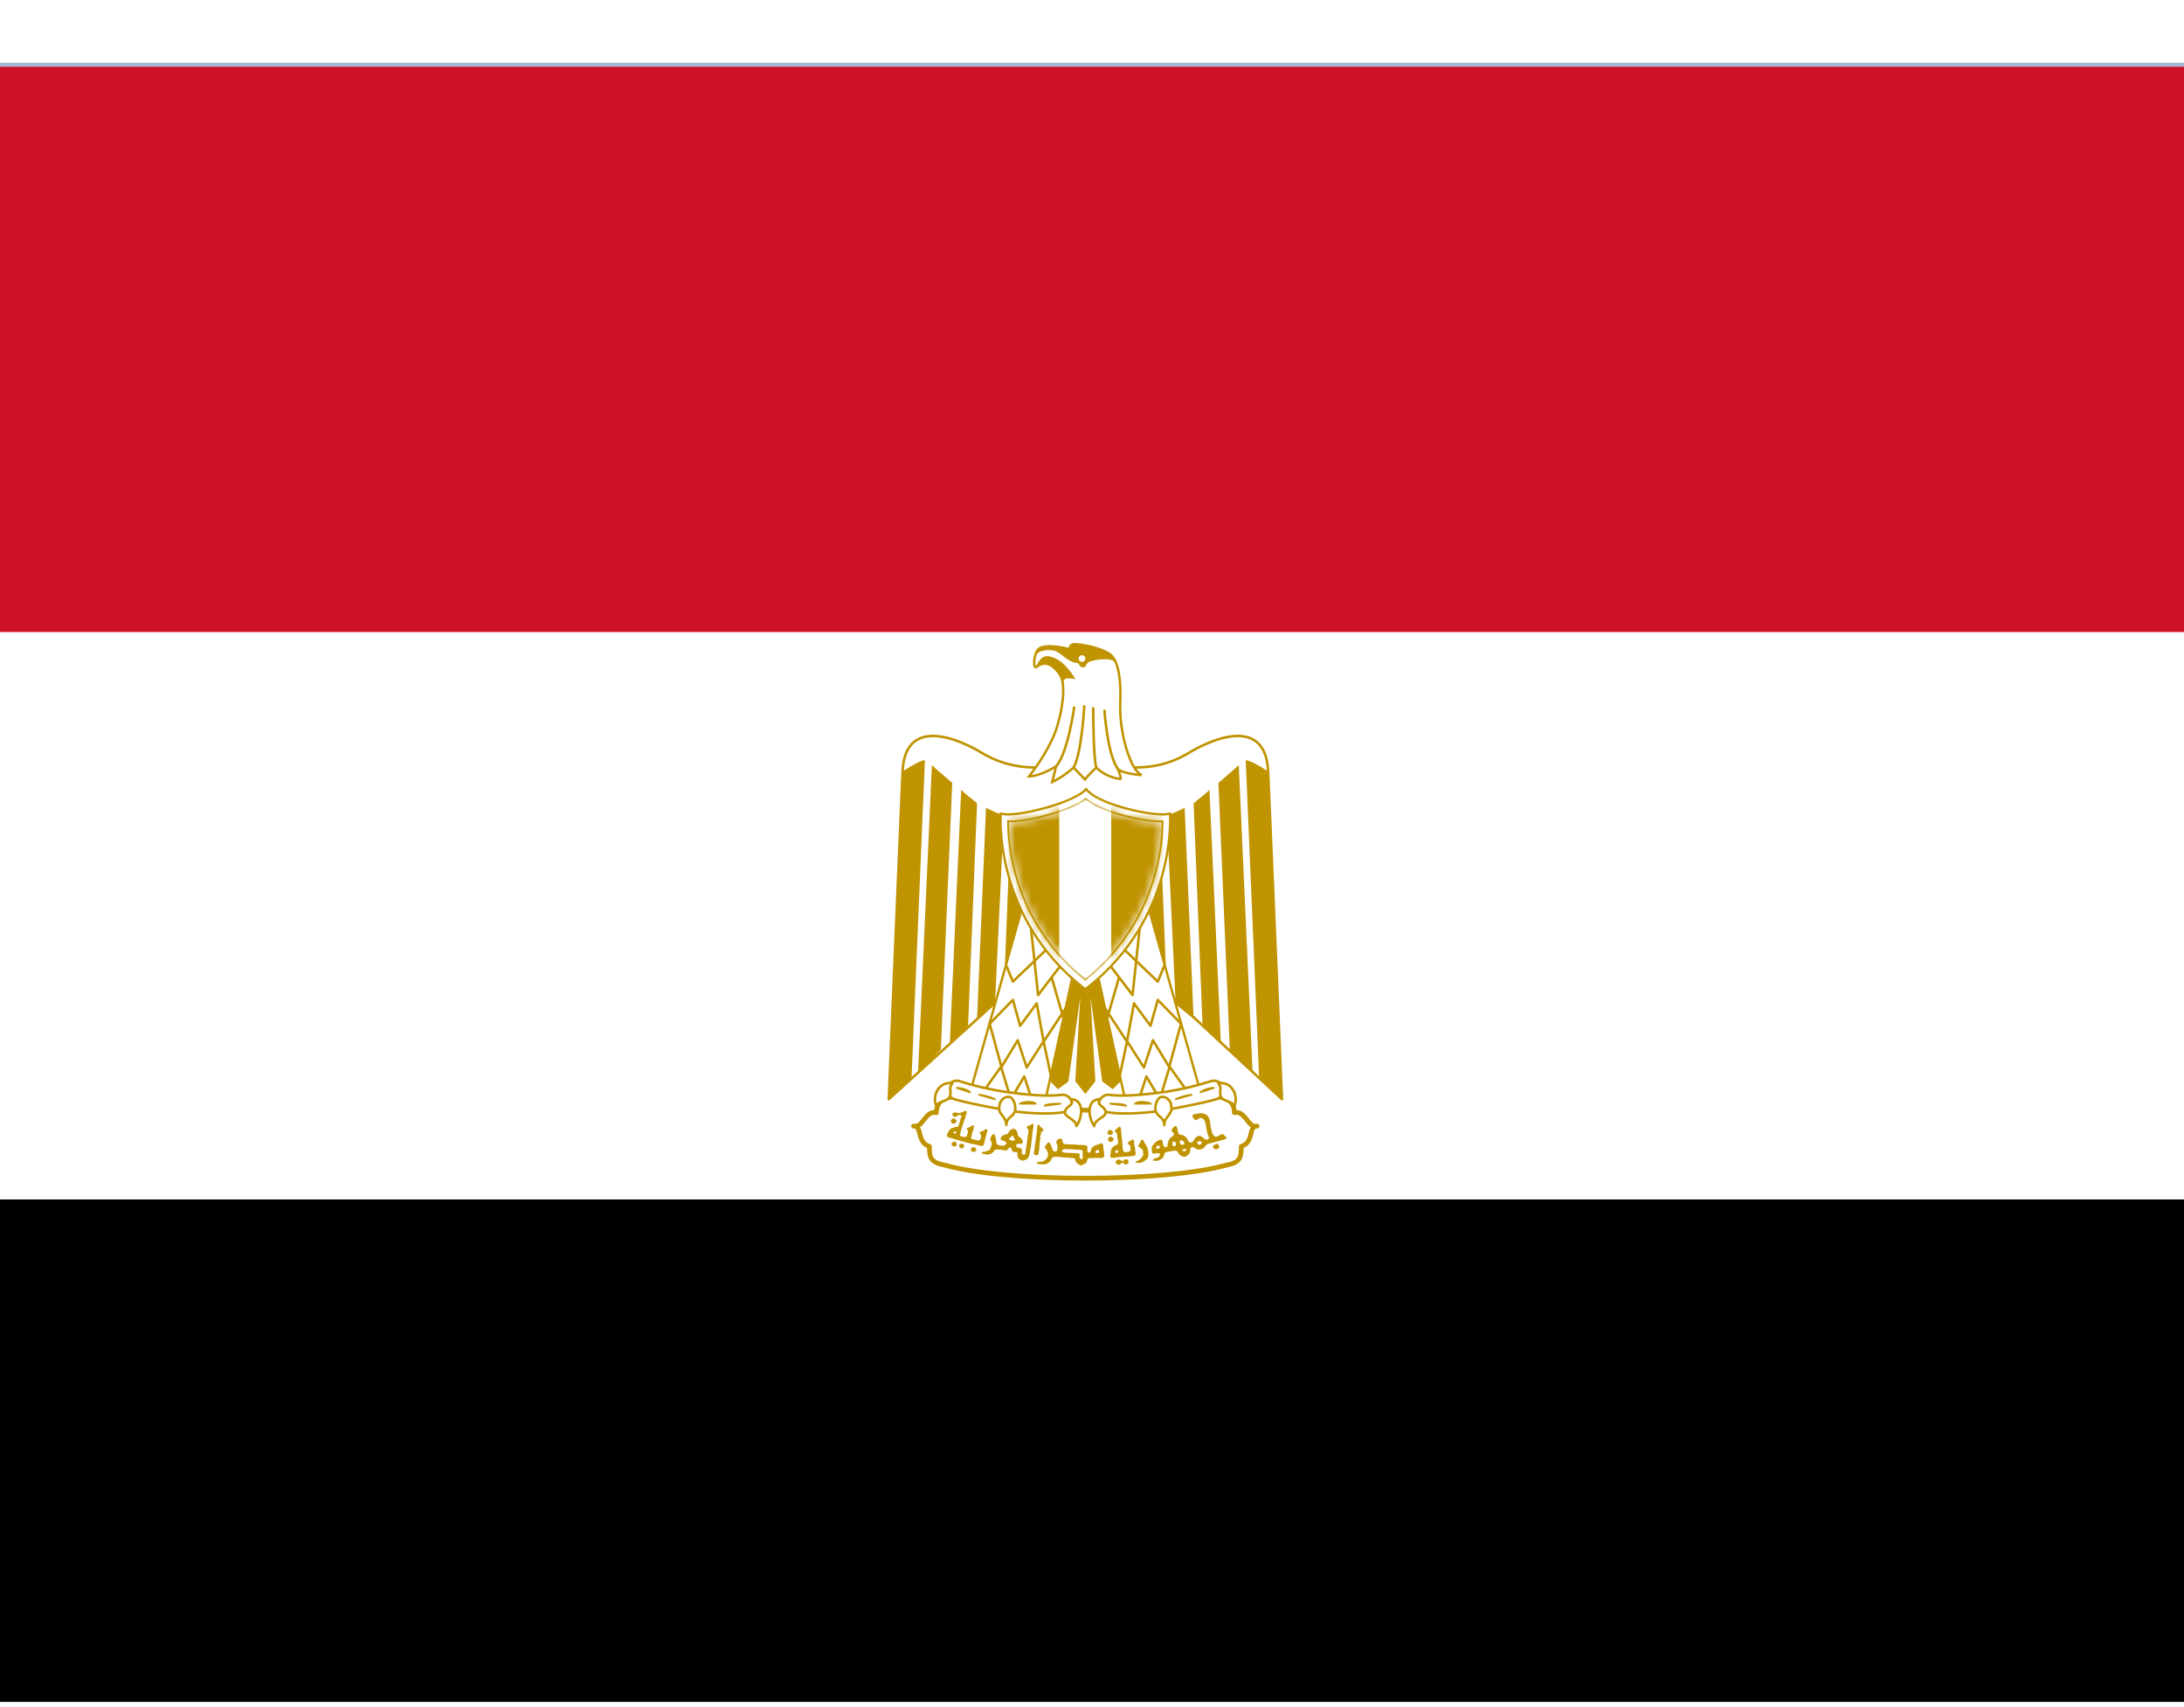 <svg width="270" height="211" viewBox="0 0 270 211" fill="none" xmlns="http://www.w3.org/2000/svg">
<g clip-path="url(#clip0_1602_3227)">
<rect width="270" height="210.43" fill="white"/>
<g filter="url(#filter0_dd_1602_3227)">
<g clip-path="url(#clip1_1602_3227)">
<rect x="-23" width="316.361" height="210.43" fill="white"/>
<path d="M-23 0H293.361V210.43H-23V0Z" fill="black"/>
<path d="M-23 0H293.361V140.287H-23V0Z" fill="white"/>
<path d="M-23 0H293.361V70.143H-23V0Z" fill="#CE1126"/>
<path d="M134.46 105.591L158.485 127.894L156.775 87.389C156.523 81.25 151.189 82.658 147.314 84.873C143.388 87.389 138.91 87.389 134.178 85.728C129.448 87.389 124.969 87.389 121.043 84.873C117.168 82.659 111.834 81.25 111.583 87.389L109.871 127.894L134.46 105.591Z" fill="white" stroke="#C09300" stroke-width="0.311" stroke-linejoin="round"/>
<path d="M114.346 85.978L112.686 125.379L109.867 127.893L111.579 87.388C112.383 86.834 113.793 85.979 114.346 85.979V85.978ZM117.721 88.799L116.312 121.757L113.494 124.64L115.205 86.584C115.759 87.137 117.42 88.495 117.721 88.797L117.721 88.799ZM120.79 91.314L119.684 118.802L117.419 121.016L118.829 89.653C119.381 90.207 120.488 91.012 120.79 91.314ZM124.112 92.724L123.005 116.152L120.791 117.948L121.898 91.869C122.452 92.12 123.559 92.724 124.112 92.724ZM127.182 92.724L126.376 112.248L124.112 114.462L124.968 92.976C125.52 92.976 126.929 92.976 127.182 92.724Z" fill="#C09300"/>
<path d="M154.005 85.978L155.666 125.379L158.484 127.893L156.773 87.388C155.968 86.834 154.558 85.979 154.005 85.979V85.978ZM150.631 88.799L152.04 121.757L154.857 124.64L153.146 86.584C152.593 87.137 150.932 88.495 150.631 88.797L150.631 88.799ZM147.561 91.314L148.668 118.802L150.932 121.016L149.523 89.653C148.971 90.207 147.864 91.012 147.561 91.314ZM144.239 92.724L145.346 116.152L147.561 117.948L146.454 91.869C145.9 92.12 144.793 92.724 144.239 92.724ZM141.17 92.724L141.976 112.248L144.24 114.462L143.384 92.976C142.832 92.976 141.422 92.976 141.17 92.724Z" fill="#C09300"/>
<path d="M135.285 110.031L138.658 125.38L137.55 126.487L136.393 125.631L134.48 111.944L135.285 125.631L134.178 127.04L133.071 125.631L133.876 111.944L131.964 125.631L130.806 126.487L129.699 125.38L133.071 110.031L135.285 110.031Z" fill="#C09300" stroke="#C09300" stroke-width="0.263"/>
<path d="M126.627 103.289L119.934 127.039L129.143 128.448L133.068 110.585L126.627 103.289L126.627 103.289Z" fill="white" stroke="#C09300" stroke-width="0.291" stroke-linejoin="round"/>
<path d="M124.414 111.392L125.219 113.353L129.571 109.197" stroke="#C09300" stroke-width="0.311" stroke-linejoin="round"/>
<path d="M127.426 106.475L128.337 115.015L131.105 111.392M129.998 112.799L131.51 118.017M132.102 116.1L129.044 120.745M129.998 125.381L129.019 120.751L128.165 116.043L126.116 118.817L125.218 115.618L122.35 118.559L123.809 123.909L125.821 120.6L126.928 123.971L128.994 120.758M121.895 126.487L123.754 123.876L124.965 127.895L126.625 125.077L127.733 128.449" stroke="#C09300" stroke-width="0.311" stroke-linejoin="round"/>
<path d="M141.725 103.289L148.418 127.039L139.208 128.448L135.283 110.585L141.725 103.289L141.725 103.289Z" fill="white" stroke="#C09300" stroke-width="0.291" stroke-linejoin="round"/>
<path d="M143.938 111.392L143.132 113.353L138.781 109.197" stroke="#C09300" stroke-width="0.311" stroke-linejoin="round"/>
<path d="M140.925 106.475L140.015 115.015L137.247 111.392M138.354 112.799L136.842 118.017M136.249 116.1L139.307 120.745M138.353 125.381L139.332 120.751L140.187 116.043L142.235 118.817L143.134 115.618L146.001 118.559L144.543 123.909L142.53 120.6L141.423 123.971L139.357 120.758M146.457 126.487L144.598 123.876L143.387 127.895L141.726 125.077L140.618 128.449" stroke="#C09300" stroke-width="0.311" stroke-linejoin="round"/>
<path d="M134.178 137.657C141.174 137.657 147.867 137.103 151.792 135.996C153.453 135.695 153.453 134.839 153.453 133.731C155.114 133.178 154.258 131.216 155.416 131.216C154.258 131.519 154.007 129.254 152.598 129.556C152.598 127.593 150.635 127.342 148.974 127.895C145.652 129.002 139.764 129.254 134.178 129.254C128.592 129.002 122.754 129.002 119.382 127.895C117.722 127.342 115.76 127.593 115.76 129.556C114.35 129.254 114.099 131.519 112.941 131.216C114.099 131.216 113.243 133.178 114.904 133.731C114.904 134.839 114.904 135.695 116.615 135.996C120.489 137.103 127.183 137.657 134.178 137.657H134.178Z" fill="white" stroke="#C09300" stroke-width="0.583" stroke-linejoin="round"/>
<path d="M124.666 127.038C126.93 127.34 129.446 127.591 131.41 127.34C132.516 127.34 133.321 129.252 131.107 129.554C129.145 129.805 126.075 129.554 124.414 129.252C123.005 129 119.935 128.447 117.972 127.892C116.01 127.038 117.419 125.378 118.525 125.629C120.237 126.182 122.451 126.736 124.666 127.038L124.666 127.038ZM143.689 127.038C141.424 127.34 138.908 127.591 136.995 127.34C135.838 127.34 135.032 129.252 137.247 129.554C139.21 129.805 142.28 129.554 143.939 129.252C145.349 129 148.419 128.447 150.381 127.892C152.344 127.038 150.936 125.378 149.828 125.629C148.117 126.182 145.903 126.736 143.689 127.038Z" fill="white" stroke="#C09300" stroke-width="0.311" stroke-linejoin="round"/>
<path d="M117.721 125.934C116.01 125.631 115.205 127.593 115.759 128.7C116.011 128.147 117.168 128.147 117.42 127.593C117.721 126.738 117.168 126.739 117.721 125.934ZM124.414 131.08C124.414 129.974 125.521 130.11 125.521 129.002C125.521 128.449 125.22 127.593 124.666 127.593C124.113 127.593 123.558 128.147 123.558 128.7C123.307 129.807 124.414 129.974 124.414 131.08ZM132.381 127.894C134.04 127.894 133.876 130.109 133.07 131.216C133.07 130.411 131.661 130.109 131.661 129.557C131.661 128.7 132.933 128.7 132.381 127.894ZM150.632 125.934C152.343 125.631 153.149 127.593 152.595 128.7C152.343 128.147 151.186 128.147 150.934 127.593C150.632 126.738 151.186 126.739 150.632 125.934ZM143.939 131.08C143.939 129.974 142.833 130.11 142.833 129.002C142.833 128.449 143.134 127.593 143.688 127.593C144.241 127.593 144.795 128.147 144.795 128.7C145.047 129.807 143.939 129.974 143.939 131.08ZM135.973 127.894C134.313 127.894 134.477 130.109 135.283 131.216C135.283 130.411 136.691 130.109 136.691 129.557C136.691 128.7 135.419 128.7 135.973 127.894Z" fill="white" stroke="#C09300" stroke-width="0.311" stroke-linejoin="round"/>
<path d="M118.275 126.487C118.829 126.487 119.684 126.739 119.936 127.041L118.273 126.486L118.275 126.487ZM121.039 127.343C121.342 127.343 122.449 127.595 123.002 127.896L121.038 127.342L121.039 127.343ZM131.107 128.448C130.553 128.448 129.446 128.448 129.145 128.699L131.106 128.447L131.107 128.448ZM128.037 128.448C127.736 128.146 126.629 128.146 126.075 128.448H128.036H128.037ZM150.081 126.487C149.527 126.487 148.722 126.739 148.42 127.041L150.081 126.487ZM147.313 127.343C147.011 127.343 145.904 127.595 145.35 127.896L147.315 127.342L147.313 127.343ZM137.246 128.448C137.8 128.448 138.907 128.448 139.208 128.699L137.244 128.447L137.246 128.448ZM140.315 128.448C140.617 128.146 141.725 128.146 142.278 128.448H140.313H140.315Z" fill="white" stroke="#C09300" stroke-width="0.218" stroke-linejoin="round"/>
<path d="M117.811 130.911C117.623 130.875 117.525 130.727 117.572 130.552C117.629 130.338 117.801 130.216 117.962 130.273C118.065 130.309 118.253 130.499 118.254 130.567C118.255 130.645 118.156 130.831 118.113 130.832C118.094 130.832 118.066 130.848 118.049 130.867C118.014 130.909 117.904 130.929 117.811 130.911ZM137.079 132.286C137.01 132.26 136.899 132.104 136.899 132.032C136.899 131.896 137.1 131.675 137.224 131.674C137.286 131.674 137.454 131.761 137.517 131.826C137.631 131.945 137.606 132.14 137.463 132.25C137.392 132.305 137.182 132.324 137.079 132.286L137.079 132.286ZM137.206 133.156C137.058 133.106 137.004 133.034 136.992 132.871C136.98 132.7 136.996 132.674 137.176 132.576L137.304 132.506L137.426 132.56C137.594 132.635 137.669 132.716 137.675 132.829C137.682 132.951 137.591 133.076 137.451 133.139C137.327 133.194 137.32 133.195 137.206 133.156ZM119.357 129.336C119.236 129.332 119.069 129.444 118.974 129.5C118.746 129.554 118.481 129.694 118.261 129.544C118.045 129.477 117.757 129.53 117.724 129.796C117.78 130.025 118.1 130.156 118.294 130.005C118.438 129.816 118.831 129.706 118.875 130.027C118.715 130.269 118.733 130.591 118.601 130.849C118.58 131.009 118.513 131.162 118.426 131.298C118.264 131.315 118.091 131.295 117.954 131.397C117.735 131.409 117.511 131.518 117.384 131.704C117.243 131.907 117.108 132.113 117.066 132.362C117.104 132.616 117.395 132.689 117.615 132.701C117.848 132.766 118.083 132.85 118.316 132.921C118.697 133.006 119.053 133.143 119.434 133.228C119.99 133.395 120.574 133.472 121.133 133.622C121.192 133.642 121.247 133.659 121.309 133.666C121.541 133.714 121.662 133.462 121.681 133.271C121.797 132.865 121.885 132.451 121.999 132.044C122.078 131.88 122.174 131.511 121.857 131.594C121.676 131.703 121.523 131.866 121.298 131.879C120.991 131.897 121.166 132.211 121.287 132.34C121.314 132.546 121.248 132.792 121.111 132.954C120.929 133.069 120.701 132.934 120.509 132.888C120.307 132.891 119.904 132.788 120.092 132.515C120.159 132.313 120.165 132.091 120.245 131.89C120.348 131.675 120.363 131.439 120.41 131.211C120.283 130.938 120.067 131.3 119.895 131.331C119.776 131.413 119.331 131.448 119.566 131.66C119.768 131.813 119.613 132.08 119.577 132.274C119.564 132.544 119.283 132.609 119.061 132.548C118.841 132.537 118.535 132.373 118.722 132.131C118.764 131.93 118.835 131.731 118.875 131.528L119.116 130.805C119.154 130.587 119.232 130.381 119.335 130.191C119.342 129.951 119.503 129.744 119.5 129.5C119.484 129.382 119.43 129.338 119.357 129.336ZM118.097 131.879C118.126 131.874 118.146 131.879 118.174 131.89C118.261 131.927 118.264 131.999 118.174 132.077C118.134 132.111 118.089 132.143 118.075 132.142C117.911 132.128 117.862 132.104 117.856 132.044C117.85 131.991 117.866 131.975 117.976 131.923C118.031 131.897 118.068 131.884 118.097 131.879ZM117.733 133.64C117.559 133.477 117.587 133.357 117.845 133.165C117.955 133.083 118.022 133.093 118.147 133.208C118.341 133.384 118.349 133.496 118.178 133.648C118.093 133.723 118.056 133.738 117.958 133.739C117.855 133.74 117.826 133.727 117.733 133.64ZM118.803 133.963C118.763 133.953 118.726 133.936 118.693 133.911C118.66 133.886 118.632 133.855 118.612 133.819C118.591 133.784 118.578 133.744 118.574 133.703C118.569 133.662 118.573 133.621 118.585 133.581C118.63 133.429 118.656 133.414 118.88 133.412C119.13 133.409 119.179 133.451 119.181 133.672C119.183 133.796 119.173 133.825 119.111 133.883C119.039 133.95 118.899 133.987 118.803 133.963ZM150.062 133.991C149.982 133.925 149.966 133.895 149.965 133.81C149.964 133.666 150.047 133.561 150.227 133.479C150.466 133.371 150.564 133.386 150.654 133.544C150.774 133.755 150.768 133.842 150.624 133.984C150.545 134.062 150.53 134.067 150.349 134.068C150.171 134.07 150.151 134.065 150.062 133.991ZM120.224 134.394C120.096 134.36 120.03 134.264 120.029 134.111C120.027 133.994 120.036 133.976 120.117 133.911C120.171 133.87 120.254 133.834 120.32 133.825C120.414 133.813 120.448 133.821 120.524 133.874C120.717 134.009 120.758 134.144 120.646 134.274C120.527 134.413 120.414 134.445 120.224 134.394ZM127.913 134.738C127.885 134.703 127.822 134.682 127.816 134.637C127.827 134.443 127.836 134.246 127.898 134.059C127.932 133.876 127.903 133.684 127.967 133.506C128.032 133.18 128.032 132.845 128.108 132.522C128.111 132.356 128.127 132.189 128.175 132.029C128.23 131.776 128.18 131.511 128.254 131.261C128.246 131.167 128.355 130.916 128.45 131.065C128.588 131.267 128.769 131.431 128.948 131.596C129.102 131.685 128.961 131.815 128.855 131.859C128.709 131.917 128.674 132.077 128.684 132.218C128.663 132.363 128.605 132.501 128.599 132.649C128.568 132.868 128.574 133.089 128.546 133.308C128.482 133.521 128.507 133.75 128.485 133.97C128.488 134.11 128.422 134.237 128.431 134.377C128.414 134.519 128.407 134.69 128.288 134.788C128.173 134.846 128.006 134.836 127.913 134.738H127.913ZM138.332 131.3C138.162 131.428 138.011 131.579 137.86 131.728C137.652 131.885 138.031 131.977 138.079 132.112C138.135 132.317 138.131 132.536 138.145 132.747C138.208 132.941 138.236 133.147 138.222 133.35C138.204 133.569 137.919 133.523 137.794 133.646C137.622 133.719 137.553 133.889 137.422 134.008C137.335 134.177 137.312 134.386 137.301 134.578C137.313 134.735 137.195 134.911 137.301 135.05C137.315 135.069 137.331 135.096 137.345 135.115C137.38 135.166 137.465 135.126 137.52 135.137C137.697 135.127 137.881 135.154 138.047 135.082C138.471 135.009 138.899 135.003 139.329 134.984C139.592 134.992 139.845 134.901 140.107 134.907C140.313 134.953 140.406 134.729 140.403 134.567C140.287 134.338 140.388 134.066 140.294 133.833C140.211 133.597 140.244 133.332 140.206 133.087C140.201 132.895 139.957 132.824 139.833 132.967C139.714 133.088 139.52 133.112 139.428 133.263C139.324 133.474 139.648 133.474 139.702 133.635C139.764 133.798 139.743 133.979 139.757 134.151C139.797 134.358 139.571 134.37 139.428 134.392C139.239 134.462 138.975 134.51 138.869 134.282C138.802 134.114 138.811 133.934 138.792 133.756C138.787 133.443 138.712 133.136 138.693 132.824C138.675 132.439 138.609 132.057 138.584 131.673C138.58 131.513 138.559 131.253 138.332 131.301V131.3ZM138.112 134.194L138.222 134.205L138.233 134.337L138.244 134.468L138.101 134.512C138.055 134.526 138.007 134.537 137.959 134.545C137.936 134.532 137.914 134.517 137.893 134.501C137.816 134.446 137.836 134.366 137.937 134.26C137.994 134.2 138.021 134.189 138.112 134.194H138.112ZM127.601 130.939C127.468 130.986 127.298 131.182 127.163 131.18C126.854 131.202 126.897 131.503 127.119 131.608C127.148 131.699 127.12 131.814 127.13 131.915C127.173 132.192 126.998 132.415 127.031 132.693C127.015 132.998 126.923 133.296 126.91 133.603C126.824 133.92 126.823 134.246 126.768 134.568C126.731 134.856 126.522 134.755 126.34 134.677C126.339 134.552 126.331 134.43 126.329 134.305C126.405 134.018 126.175 133.934 125.946 133.899C125.705 133.922 125.587 133.715 125.639 133.504C125.742 133.381 126.002 133.415 126.165 133.395C126.509 133.466 126.495 133.005 126.318 132.847C126.197 132.624 125.898 132.528 125.814 132.298C125.848 131.995 125.646 131.691 125.398 131.542C125.016 131.515 124.727 131.845 124.586 132.167C124.428 132.213 124.269 132.26 124.115 132.32C123.866 132.383 123.512 132.814 123.852 132.978C124.043 133.031 124.624 133.163 124.367 133.428C124.223 133.676 123.946 133.68 123.698 133.614C123.445 133.614 123.162 133.49 123.172 133.197C123.121 132.934 123.129 132.651 123.008 132.408C122.956 132.114 122.622 132.183 122.602 132.452C122.345 132.639 122.379 132.942 122.558 133.164C122.67 133.42 122.56 133.718 122.449 133.954C122.382 134.261 122.043 134.271 121.802 134.37C121.684 134.416 121.231 134.343 121.396 134.6C121.661 134.694 121.976 134.778 122.252 134.71C122.54 134.674 122.791 134.477 122.931 134.228C123.125 134.031 123.458 134.134 123.709 134.129C123.981 134.128 124.258 134.319 124.521 134.195C124.597 133.997 124.949 133.67 125.058 134.008C125.039 134.311 125.307 134.474 125.584 134.436C125.887 134.419 125.775 134.65 125.77 134.831C125.79 135.159 126.002 135.33 126.275 135.467C126.368 135.492 126.466 135.483 126.56 135.467C126.822 135.384 127.105 135.267 127.184 134.973C127.291 134.734 127.293 134.464 127.371 134.217C127.433 133.82 127.513 133.424 127.524 133.022C127.621 132.658 127.593 132.273 127.667 131.904C127.713 131.63 127.748 131.355 127.776 131.082C127.744 130.935 127.681 130.911 127.601 130.939ZM125.222 132.397C125.275 132.404 125.305 132.469 125.31 132.583C125.316 132.711 125.382 132.815 125.463 132.836C125.527 132.852 125.522 132.919 125.453 132.967C125.412 132.995 125.34 133.012 125.211 133.011C125.009 133.01 124.883 132.957 124.773 132.846L124.707 132.781L124.806 132.715C124.875 132.66 124.941 132.602 125.003 132.54C125.103 132.438 125.169 132.391 125.222 132.397ZM148.385 129.634C148.186 129.643 147.986 129.676 147.804 129.722C147.439 129.699 147.256 130.082 147.607 130.27C147.818 130.808 148.147 130.159 148.484 130.204C148.988 130.302 149.031 130.847 149.109 131.257C149.137 131.662 149.254 132.057 149.372 132.441C149.709 132.816 149.119 133.051 148.867 132.758C148.653 132.525 148.194 132.239 147.936 132.561C147.619 132.695 147.606 133.119 147.344 133.241C146.92 133.37 146.866 132.848 146.642 132.627C146.436 132.338 146.042 132.312 145.721 132.21C145.571 131.906 145.649 131.387 145.338 131.18C145.076 131.287 144.596 131.777 144.998 132.002C145.39 132.339 144.827 132.493 144.647 132.725C144.39 133.011 144.349 133.405 144.307 133.767C143.865 134.011 143.779 133.491 143.726 133.164C143.692 132.774 143.363 132.889 143.134 133.032C142.8 133.168 142.633 133.485 142.4 133.734C142.372 133.961 142.413 134.21 142.411 134.447C142.487 134.731 142.833 134.598 143.047 134.578C143.39 134.434 143.53 134.798 143.255 135.006C143.068 135.243 142.476 135.119 142.531 135.499C142.722 135.521 142.921 135.514 143.112 135.499C143.495 135.394 143.906 135.124 143.945 134.699C143.996 134.327 144.53 134.395 144.822 134.315C145.187 134.21 145.627 134.183 145.71 134.644C145.959 134.905 146.499 135.199 146.774 134.841C147.052 134.671 147.186 134.372 147.168 134.052C147.111 133.777 147.613 133.767 147.738 133.92C147.921 134.221 148.493 134.133 148.769 133.964C149.062 133.748 149.126 133.366 149.547 133.361C150.172 133.174 150.822 133.066 151.433 132.835C151.927 132.727 151.359 132.415 151.235 132.232C150.859 132.046 150.531 132.808 150.106 132.429C149.778 132.178 149.8 131.701 149.679 131.333C149.595 130.857 149.616 130.308 149.273 129.93C149.037 129.679 148.717 129.619 148.385 129.634H148.385ZM145.995 132.956C146.04 132.955 146.089 132.977 146.171 133.021C146.325 133.106 146.434 133.247 146.434 133.361C146.434 133.436 146.415 133.441 146.302 133.493C146.233 133.525 146.155 133.559 146.127 133.559C146.063 133.558 145.908 133.433 145.908 133.383C145.907 133.362 145.887 133.283 145.864 133.219C145.823 133.106 145.829 133.108 145.886 133.032C145.922 132.984 145.951 132.957 145.995 132.956ZM148.287 133.076C148.417 133.068 148.495 133.108 148.55 133.208C148.613 133.323 148.57 133.412 148.407 133.482C148.336 133.513 148.264 133.538 148.254 133.537C148.243 133.536 148.184 133.501 148.122 133.46C148.027 133.398 148.013 133.367 148.012 133.296C148.011 133.185 148.135 133.086 148.286 133.076H148.287ZM145.151 133.109C145.19 133.103 145.224 133.123 145.272 133.164C145.335 133.218 145.355 133.262 145.371 133.372C145.382 133.449 145.38 133.548 145.371 133.591C145.353 133.671 145.352 133.667 145.173 133.668C144.949 133.67 144.928 133.646 144.932 133.438C144.935 133.306 144.936 133.27 145.009 133.197C145.065 133.14 145.113 133.115 145.151 133.109ZM143.222 133.613C143.292 133.63 143.358 133.683 143.375 133.767C143.398 133.878 143.378 133.929 143.288 133.975C143.21 134.015 143.03 134.028 142.981 133.997C142.965 133.987 142.932 133.961 142.915 133.931C142.891 133.889 142.896 133.868 142.926 133.844C142.947 133.826 142.97 133.802 142.97 133.789C142.97 133.776 142.993 133.732 143.025 133.69C143.076 133.622 143.152 133.597 143.222 133.613ZM146.467 134.03C146.529 134.03 146.582 134.051 146.62 134.085C146.685 134.142 146.683 134.225 146.609 134.282C146.562 134.319 146.303 134.315 146.215 134.282C146.175 134.267 146.16 134.247 146.16 134.205C146.159 134.156 146.173 134.125 146.258 134.085C146.33 134.051 146.404 134.03 146.467 134.03H146.467ZM140.443 135.72C140.41 135.698 140.36 135.679 140.41 135.643C140.471 135.537 140.592 135.5 140.699 135.46C140.891 135.377 141.057 135.236 141.181 135.068C141.199 134.951 141.33 134.888 141.329 134.766C141.33 134.599 141.34 134.428 141.3 134.265C141.255 134.116 141.141 134.002 141.01 133.924C140.92 133.853 140.773 133.834 140.74 133.708C140.721 133.588 140.829 133.497 140.866 133.39C140.945 133.242 141.011 133.086 141.095 132.942C141.186 132.841 141.326 132.937 141.373 133.034C141.439 133.132 141.498 133.236 141.531 133.349C141.637 133.465 141.731 133.602 141.769 133.757C141.821 133.866 141.904 133.968 141.899 134.095C141.899 134.242 141.981 134.372 141.976 134.519C141.981 134.715 141.981 134.92 141.909 135.106C141.86 135.209 141.761 135.271 141.696 135.363C141.584 135.467 141.461 135.566 141.317 135.621C141.216 135.653 141.157 135.77 141.03 135.742C140.849 135.745 140.666 135.77 140.487 135.741C140.498 135.76 140.432 135.708 140.443 135.72V135.72ZM138.04 135.878C137.955 135.791 137.937 135.754 137.936 135.668C137.935 135.581 137.952 135.546 138.035 135.462C138.189 135.307 138.264 135.303 138.529 135.437C138.783 135.566 138.869 135.577 138.891 135.486C138.913 135.399 139.059 135.318 139.198 135.318C139.286 135.317 139.335 135.335 139.406 135.389C139.494 135.458 139.498 135.469 139.5 135.628C139.502 135.79 139.5 135.796 139.398 135.886C139.301 135.971 139.286 135.977 139.165 135.965C139.012 135.949 138.92 135.879 138.895 135.758C138.877 135.671 138.846 135.65 138.823 135.709C138.815 135.728 138.778 135.752 138.739 135.762C138.667 135.78 138.546 135.856 138.46 135.937C138.428 135.968 138.371 135.982 138.278 135.983C138.154 135.984 138.136 135.977 138.04 135.878H138.04ZM131.088 132.756C130.855 132.759 130.604 132.955 130.573 133.184C130.626 133.448 130.845 133.706 130.704 133.984C130.801 134.339 130.437 134.474 130.189 134.269C130.039 133.928 129.963 133.555 129.739 133.25C129.457 133.17 129.335 133.62 129.137 133.776C129.235 134.041 129.521 134.278 129.553 134.609C129.622 134.93 129.426 135.286 129.148 135.453C128.907 135.683 128.577 135.6 128.282 135.65C127.922 135.86 128.545 135.937 128.709 135.946C129.077 135.984 129.458 135.935 129.728 135.661C129.998 135.532 129.977 135.066 130.299 135.014C130.856 134.989 131.408 135.1 131.965 135.113C132.263 135.184 132.724 135.078 132.929 135.299C132.93 135.688 133.259 135.927 133.576 136.078C133.751 136.126 133.935 135.91 134.113 135.869C134.452 135.761 134.349 135.343 134.552 135.179C135.131 135.147 135.715 135.154 136.295 135.146C136.405 135.149 136.438 134.992 136.514 134.927C136.501 134.703 136.493 134.48 136.459 134.258C136.348 133.975 136.477 133.611 136.273 133.37C135.982 133.291 135.734 133.557 135.44 133.578C135.115 133.723 134.841 134.023 134.826 134.389C134.634 134.704 134.325 134.334 134.431 134.072C134.419 133.958 134.456 133.825 134.42 133.721C134.242 133.507 133.931 133.577 133.686 133.546C133.329 133.56 132.98 133.483 132.622 133.491C132.309 133.467 131.983 133.518 131.68 133.436C131.318 133.426 131.368 133.072 131.307 132.822C131.243 132.774 131.166 132.755 131.088 132.756ZM131.789 134.05C131.91 134.052 132.023 134.068 132.14 134.083C132.291 134.107 132.452 134.031 132.601 134.083C132.943 134.141 133.286 134.127 133.631 134.159C133.722 134.158 133.787 134.224 133.85 134.28V135.003C133.84 135.094 133.877 135.213 133.795 135.277C133.769 135.295 133.74 135.315 133.708 135.321C133.613 135.297 133.512 135.234 133.467 135.146C133.452 135.02 133.473 134.899 133.478 134.773C133.475 134.741 133.492 134.69 133.478 134.664C133.403 134.611 133.318 134.576 133.225 134.576C132.927 134.566 132.635 134.544 132.337 134.532C132.09 134.516 131.835 134.553 131.592 134.488C131.498 134.454 131.375 134.466 131.318 134.368C131.236 134.272 131.354 134.158 131.439 134.116C131.55 134.065 131.669 134.047 131.789 134.05L131.789 134.05ZM135.747 134.137C135.802 134.137 135.82 134.155 135.845 134.258L135.889 134.433C135.902 134.475 135.882 134.488 135.823 134.51C135.65 134.576 135.478 134.569 135.418 134.488C135.391 134.452 135.422 134.336 135.473 134.291C135.574 134.2 135.687 134.138 135.747 134.137Z" fill="#C09300"/>
<path d="M138.493 88.294C138.727 88.309 138.177 87.043 138.177 87.043C138.796 87.676 141.134 87.827 141.134 87.827C139.731 87.207 138.328 82.531 138.493 78.804C138.645 75.064 137.957 73.592 137.407 73.042C136.705 72.34 134.449 71.721 132.964 71.638C132.125 71.597 132.263 72.271 132.263 72.271C130.709 71.873 129.155 71.721 128.453 72.189C127.793 72.629 127.655 74.83 128.137 74.445C129.306 73.509 130.324 74.362 131.025 75.38C131.644 76.274 131.602 78.804 130.708 81.761C129.773 84.87 127.215 87.978 127.215 87.978C128.604 87.978 130.557 86.74 130.557 86.74L130.09 88.679C131.561 87.978 132.73 86.891 132.73 86.891L134.133 88.363C134.601 87.744 135.536 86.891 135.536 86.891C135.536 86.891 136.705 88.129 138.493 88.294Z" fill="white" stroke="#C09300" stroke-width="0.298"/>
<path d="M132.814 79.342C132.814 79.342 132.03 85.105 130.559 86.742M134.052 79.191C134.052 79.191 133.75 85.022 132.732 86.893M135.15 79.426C135.15 79.426 135.15 85.808 135.536 86.894M136.539 79.742C136.539 79.742 136.856 85.106 138.176 87.045" stroke="#C09300" stroke-width="0.311"/>
<path d="M131.398 76.55C131.329 76.041 131.205 75.642 131.026 75.381C130.325 74.363 129.307 73.51 128.138 74.446C128.138 74.446 128.537 73.208 129.39 73.167C130.05 73.125 131.549 73.662 132.869 75.917C132.869 75.917 131.893 75.697 131.659 75.904C131.219 76.289 131.398 76.55 131.398 76.55ZM128.016 72.919C128.112 72.603 128.264 72.314 128.456 72.191C129.158 71.723 130.712 71.874 132.266 72.273C132.266 72.273 132.128 71.599 132.967 71.641C134.453 71.723 136.708 72.342 137.409 73.043C137.574 73.222 137.767 73.484 137.932 73.882H137.905C137.561 73.401 136.584 73.428 136.35 73.456C135.979 73.497 135.745 73.483 135.25 73.607C135.016 73.662 134.658 73.731 134.466 73.882C134.315 74.006 134.191 74.46 133.957 74.46C133.586 74.46 133.613 74.364 133.517 74.254C133.393 74.102 133.324 73.882 133.201 73.896C132.816 73.965 132.197 73.662 131.413 73.043C130.629 72.424 130.326 72.273 129.309 72.342C128.305 72.424 127.988 72.988 127.988 72.988L128.016 72.919Z" fill="#C09300" stroke="#C09300" stroke-width="0.087"/>
<path d="M133.76 73.827C133.988 73.827 134.173 73.642 134.173 73.415C134.173 73.187 133.988 73.002 133.76 73.002C133.532 73.002 133.348 73.187 133.348 73.415C133.348 73.642 133.532 73.827 133.76 73.827Z" fill="white"/>
<path d="M134.171 114.301C145.621 105.494 144.639 92.593 144.639 92.593C144.337 92.654 144.05 92.684 143.748 92.684C141.346 92.684 135.618 91.31 134.281 89.564C132.849 91.144 126.995 92.684 124.608 92.684C124.306 92.684 124.004 92.654 123.717 92.593C123.717 92.593 122.72 105.494 134.171 114.301H134.171Z" fill="white" stroke="#C09300" stroke-width="0.282"/>
<path d="M143.725 93.538L143.428 93.547C141.251 93.547 136.195 92.43 134.246 90.756C132.205 92.303 127.065 93.547 124.924 93.547C124.823 93.547 124.724 93.535 124.626 93.517C124.621 94.005 124.646 94.51 124.676 94.97C124.79 96.689 125.091 98.415 125.549 100.075C126.99 105.3 129.939 109.74 134.168 113.109C138.401 109.738 141.354 105.293 142.798 100.064C143.257 98.404 143.559 96.679 143.674 94.96C143.7 94.479 143.727 93.89 143.725 93.538Z" stroke="#C09300" stroke-width="0.224"/>
<mask id="mask0_1602_3227" style="mask-type:luminance" maskUnits="userSpaceOnUse" x="124" y="90" width="20" height="23">
<path d="M143.623 93.607L143.329 93.617C141.175 93.617 136.174 92.512 134.246 90.856C132.226 92.386 127.141 93.617 125.022 93.617C124.923 93.616 124.824 93.606 124.727 93.586L124.776 95.024C124.888 96.725 125.187 98.432 125.64 100.074C127.065 105.243 129.984 109.636 134.167 112.969C138.354 109.634 141.276 105.237 142.705 100.064C143.163 98.414 143.453 96.722 143.57 95.014C143.599 94.545 143.616 94.076 143.622 93.606L143.623 93.607Z" fill="white"/>
</mask>
<g mask="url(#mask0_1602_3227)">
<path d="M124.566 90.633H130.971V113.191H124.566V90.633Z" fill="#C09300"/>
<path fill-rule="evenodd" clip-rule="evenodd" d="M130.973 90.633H137.378V113.191H130.973V90.633Z" fill="white"/>
<path fill-rule="evenodd" clip-rule="evenodd" d="M137.375 90.633H143.78V113.191H137.375V90.633Z" fill="#C09300"/>
</g>
</g>
<rect x="-23" width="316.361" height="210.43" stroke="#A8B7D4" stroke-width="0.498" stroke-linejoin="round"/>
</g>
</g>
<defs>
<filter id="filter0_dd_1602_3227" x="-35.25" y="-4.25" width="340.859" height="234.93" filterUnits="userSpaceOnUse" color-interpolation-filters="sRGB">
<feFlood flood-opacity="0" result="BackgroundImageFix"/>
<feColorMatrix in="SourceAlpha" type="matrix" values="0 0 0 0 0 0 0 0 0 0 0 0 0 0 0 0 0 0 127 0" result="hardAlpha"/>
<feOffset dy="8"/>
<feGaussianBlur stdDeviation="6"/>
<feComposite in2="hardAlpha" operator="out"/>
<feColorMatrix type="matrix" values="0 0 0 0 0.259 0 0 0 0 0.278 0 0 0 0 0.298 0 0 0 0.08 0"/>
<feBlend mode="normal" in2="BackgroundImageFix" result="effect1_dropShadow_1602_3227"/>
<feColorMatrix in="SourceAlpha" type="matrix" values="0 0 0 0 0 0 0 0 0 0 0 0 0 0 0 0 0 0 127 0" result="hardAlpha"/>
<feOffset/>
<feGaussianBlur stdDeviation="0.5"/>
<feComposite in2="hardAlpha" operator="out"/>
<feColorMatrix type="matrix" values="0 0 0 0 0.259 0 0 0 0 0.278 0 0 0 0 0.298 0 0 0 0.32 0"/>
<feBlend mode="normal" in2="effect1_dropShadow_1602_3227" result="effect2_dropShadow_1602_3227"/>
<feBlend mode="normal" in="SourceGraphic" in2="effect2_dropShadow_1602_3227" result="shape"/>
</filter>
<clipPath id="clip0_1602_3227">
<rect width="270" height="210.43" fill="white"/>
</clipPath>
<clipPath id="clip1_1602_3227">
<rect x="-23" width="316.361" height="210.43" fill="white"/>
</clipPath>
</defs>
</svg>
